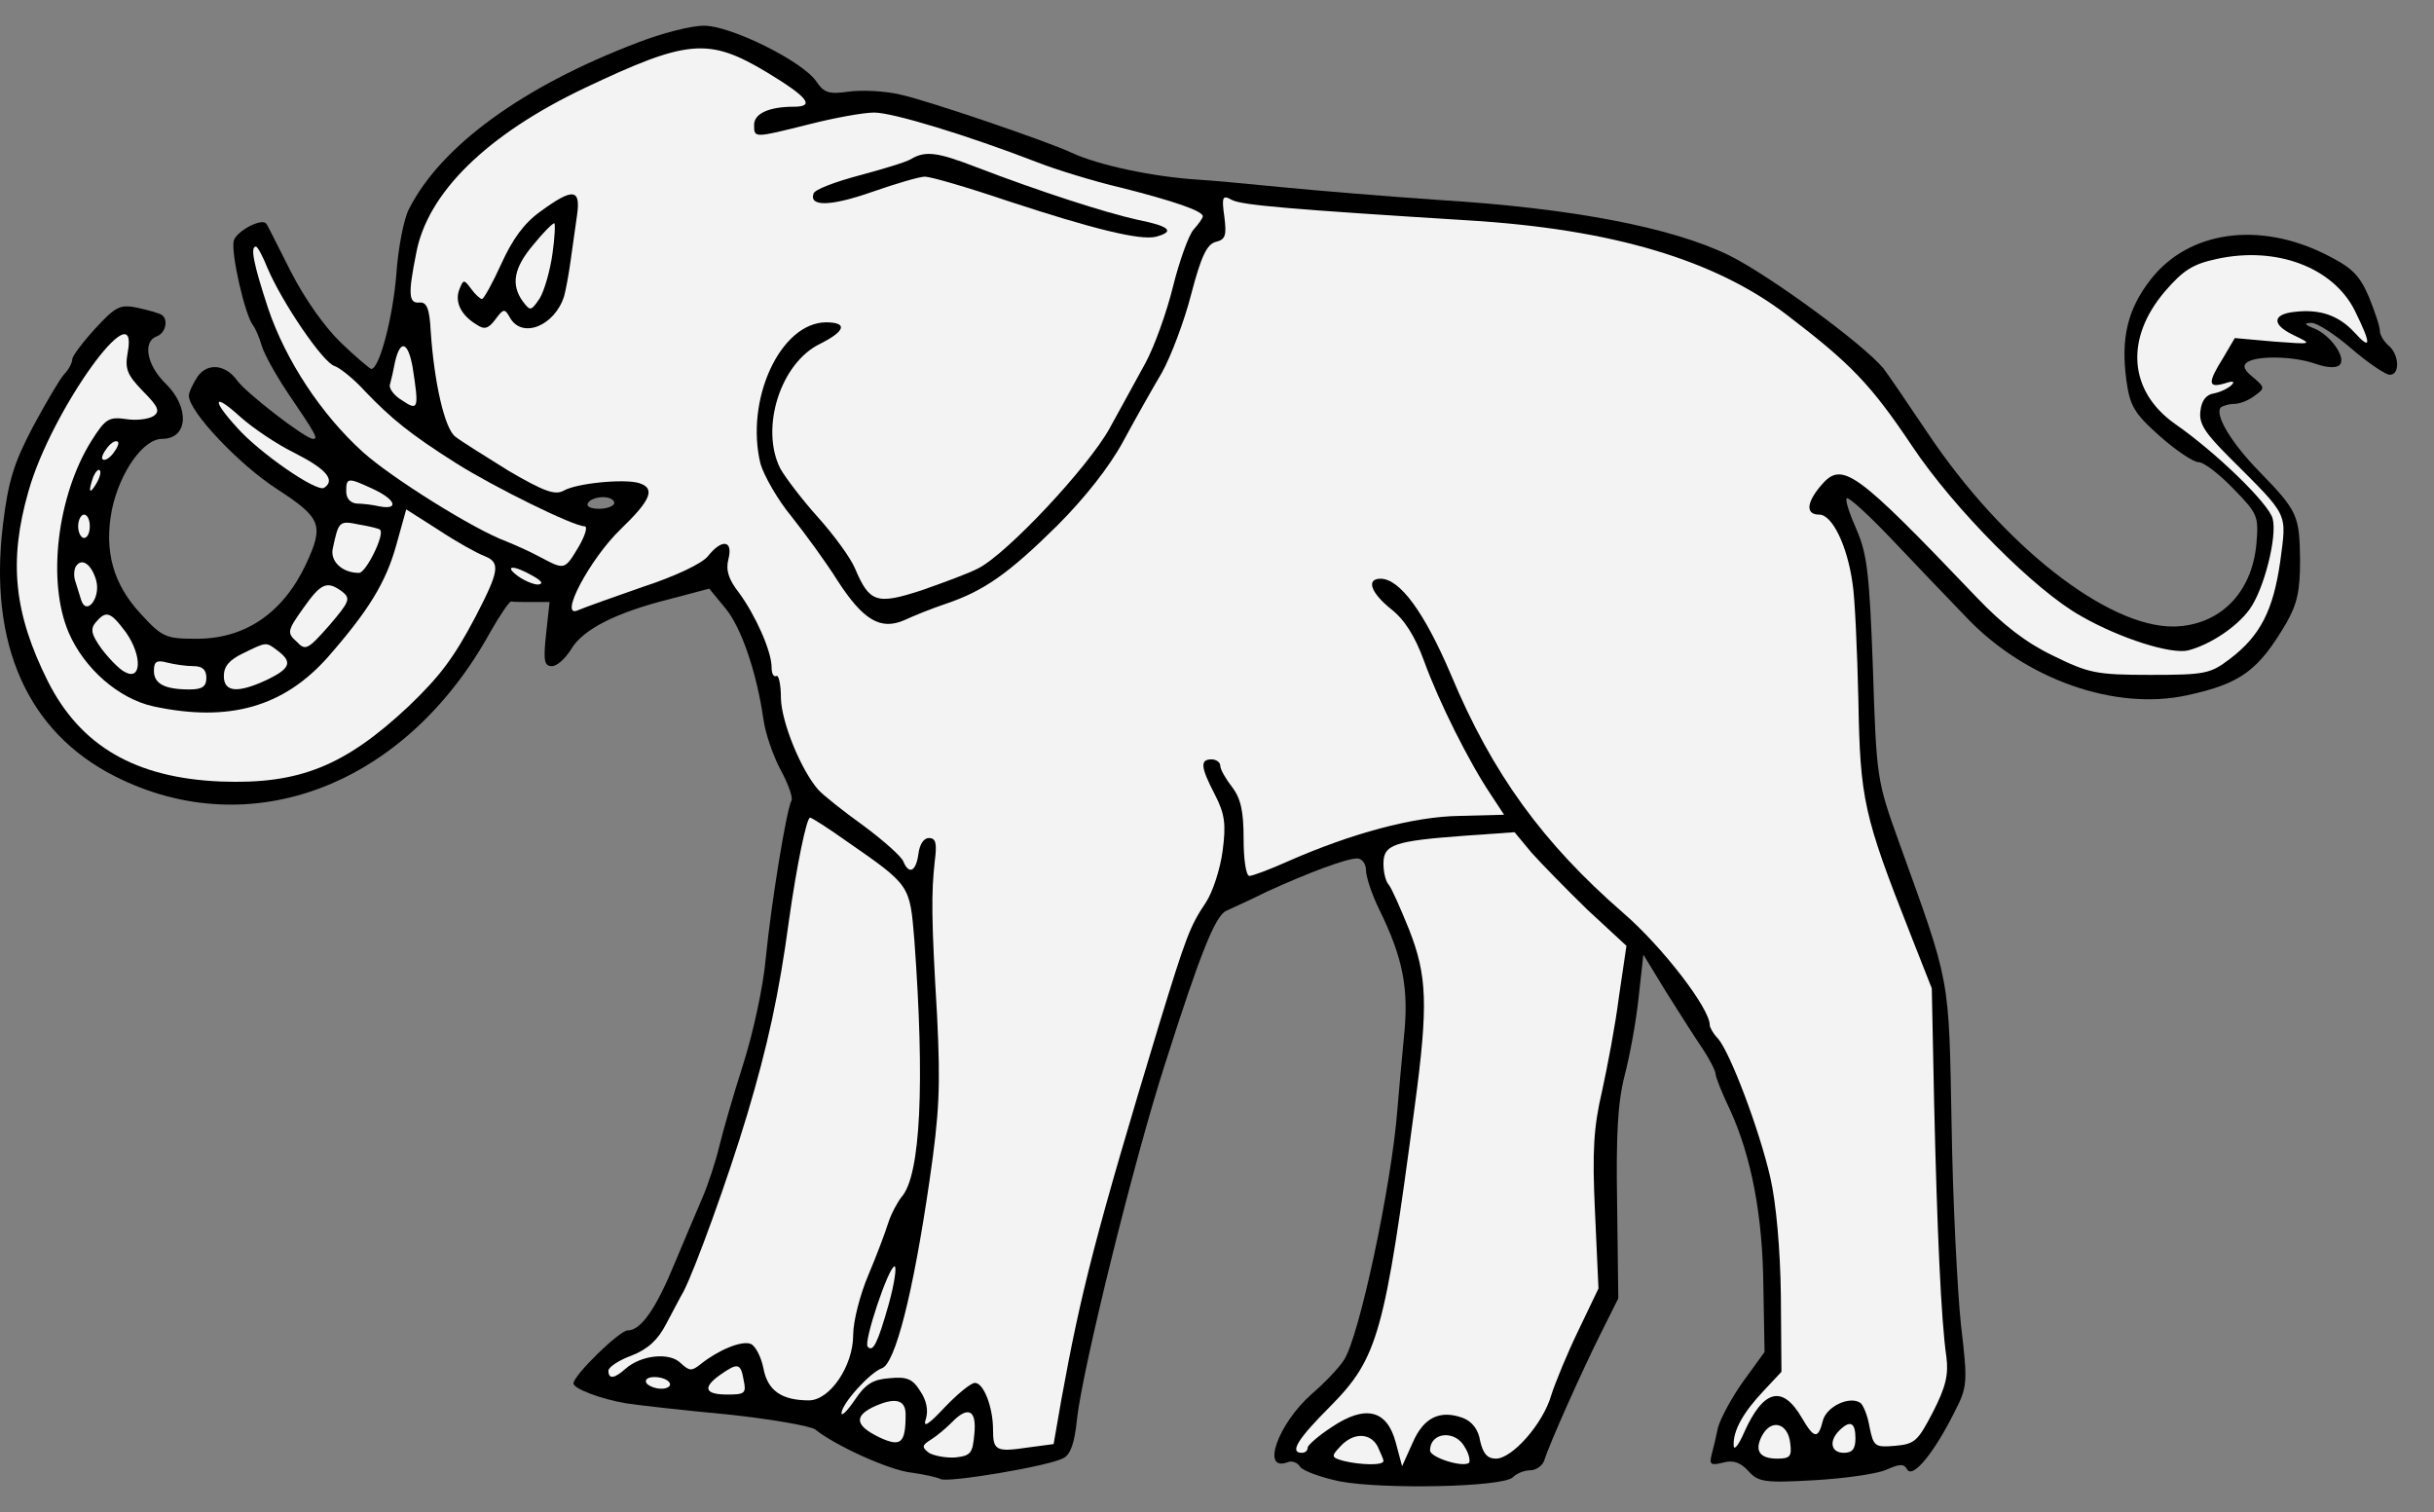 <?xml version="1.0" encoding="UTF-8" standalone="no"?>
<!DOCTYPE svg PUBLIC "-//W3C//DTD SVG 1.1//EN" "http://www.w3.org/Graphics/SVG/1.1/DTD/svg11.dtd">
<svg xmlns:dc="http://purl.org/dc/elements/1.1/" version="1.1" xmlns:xl="http://www.w3.org/1999/xlink" xmlns="http://www.w3.org/2000/svg" viewBox="36 90 297 184.5" width="297" height="184.5">
  <rect x="36" y="90" width="297" height="184.5" fill="#808080" stroke="none"/>
  <defs>
    <clipPath id="artboard_clip_path">
      <path d="M 36 90 L 333 90 L 333 274.5 L 36 274.5 Z"/>
    </clipPath>
  </defs>
  <g id="Elephant_(2)" stroke="none" stroke-opacity="1" stroke-dasharray="none" fill="none" fill-opacity="1">
    <title>Elephant (2)</title>
    <g id="Elephant_(2)_Layer_2" clip-path="url(#artboard_clip_path)">
      <title>Layer 2</title>
      <g id="Group_3">
        <g id="Graphic_34">
          <path d="M 199.976 255.969 C 199.336 256.964 197.558 258.813 196.065 260.093 C 191.941 263.719 189.808 269.692 193.149 268.412 C 193.647 268.199 194.358 268.483 194.643 268.981 C 194.998 269.478 197.131 270.261 199.478 270.758 C 204.74 271.754 219.387 271.469 220.596 270.261 C 221.094 269.763 222.018 269.407 222.729 269.407 C 223.44 269.407 224.222 268.838 224.435 268.199 C 225.075 266.136 229.057 257.248 231.333 252.698 L 233.466 248.431 L 233.324 236.984 C 233.181 228.38 233.395 224.54 234.248 221.198 C 234.888 218.781 235.67 214.443 235.954 211.67 L 236.523 206.48 L 239.296 211.03 C 240.861 213.519 242.852 216.648 243.776 217.999 C 244.629 219.279 245.34 220.701 245.34 221.056 C 245.34 221.412 246.122 223.403 247.118 225.465 C 249.678 231.082 251.1 238.263 251.171 247.08 L 251.313 254.973 L 248.682 258.599 C 247.26 260.59 245.909 263.15 245.625 264.217 C 245.411 265.283 245.056 266.776 244.843 267.559 C 244.558 268.696 244.771 268.838 246.194 268.483 C 247.473 268.127 248.327 268.412 249.322 269.478 C 250.531 270.829 251.242 270.972 257.428 270.616 C 261.125 270.403 265.107 269.834 266.174 269.336 C 267.809 268.625 268.307 268.554 268.734 269.336 C 269.445 270.403 272.004 267.274 274.493 262.297 C 276.057 259.239 276.129 258.813 275.275 251.631 C 274.849 247.507 274.28 236.557 274.138 227.313 C 273.782 208.826 274.067 210.391 267.667 192.614 C 265.036 185.291 264.965 184.935 264.538 171.638 C 264.112 159.906 263.827 157.631 262.548 154.645 C 261.694 152.725 261.125 151.018 261.339 150.805 C 261.552 150.592 263.97 152.796 266.743 155.711 C 269.516 158.626 273.64 162.964 275.986 165.381 C 283.168 172.918 294.118 176.758 302.864 174.838 C 309.477 173.416 311.61 171.781 315.023 165.95 C 316.303 163.675 316.658 162.111 316.658 158.342 C 316.587 152.867 316.374 152.369 311.681 147.534 C 308.197 143.979 306.206 140.566 306.988 139.713 C 307.272 139.499 307.983 139.286 308.623 139.286 C 309.263 139.286 310.401 138.859 311.112 138.29 C 312.392 137.366 312.392 137.295 310.899 136.015 C 309.761 135.091 309.619 134.593 310.259 134.166 C 311.539 133.384 315.876 133.455 318.507 134.38 C 319.929 134.877 321.067 134.949 321.493 134.522 C 322.346 133.669 320.356 130.824 318.294 130.042 C 317.227 129.616 317.085 129.402 318.009 129.402 C 318.649 129.331 320.853 130.753 322.915 132.531 C 324.977 134.309 327.111 135.731 327.608 135.731 C 328.888 135.731 328.746 133.242 327.466 132.175 C 326.897 131.678 326.399 130.896 326.399 130.398 C 326.399 129.829 325.76 127.98 325.048 126.203 C 323.911 123.572 322.986 122.647 319.858 121.083 C 311.681 116.959 303.077 118.168 298.455 124.07 C 295.611 127.696 294.758 131.251 295.469 136.442 C 295.896 139.499 296.393 140.424 299.522 143.197 C 301.513 144.974 303.646 146.396 304.286 146.396 C 304.926 146.396 306.846 147.89 308.552 149.667 C 311.539 152.725 311.61 153.009 311.325 156.422 C 310.756 162.395 306.846 166.306 301.3 166.448 C 293.194 166.59 280.395 156.564 271.222 142.841 C 268.734 139.144 266.316 135.588 265.818 134.949 C 263.33 131.962 251.882 123.572 246.976 121.154 C 240.007 117.741 227.777 115.395 211.566 114.399 C 205.308 113.973 196.705 113.262 192.367 112.835 C 188.101 112.408 183.408 111.982 182.057 111.911 C 176.582 111.555 169.969 110.133 166.77 108.64 C 163.926 107.289 148.922 102.169 145.794 101.529 C 144.016 101.103 141.243 100.961 139.608 101.174 C 137.119 101.529 136.55 101.316 135.626 99.965 C 134.062 97.548 125.102 93.068 121.832 93.139 C 120.338 93.139 116.712 94.063 113.797 95.201 C 99.789 100.534 89.835 107.787 85.924 115.466 C 85.284 116.604 84.573 120.301 84.359 123.501 C 83.933 128.762 82.297 135.02 81.302 135.02 C 81.16 135.02 79.453 133.598 77.605 131.82 C 75.614 129.9 73.196 126.487 71.49 123.145 C 69.925 120.088 68.645 117.457 68.503 117.315 C 68.005 116.532 64.877 118.168 64.521 119.377 C 64.166 120.87 65.872 128.407 66.868 129.687 C 67.152 130.042 67.65 131.18 67.934 132.175 C 68.219 133.171 69.641 135.731 71.063 137.864 C 74.689 143.197 74.831 143.552 74.192 143.552 C 73.267 143.552 66.015 137.935 64.948 136.442 C 63.526 134.451 61.322 134.238 60.113 135.944 C 59.544 136.797 59.046 137.864 59.046 138.29 C 59.046 140.21 65.161 146.681 69.783 149.667 C 75.258 153.222 75.543 154.076 73.338 158.84 C 70.494 164.884 65.801 168.012 59.828 167.941 C 56.273 167.941 55.775 167.728 53.287 165.026 C 49.803 161.328 48.665 157.275 49.66 152.156 C 50.656 147.534 53.5 143.552 55.775 143.552 C 58.975 143.552 59.188 139.713 56.202 136.797 C 53.927 134.593 53.358 131.678 55.136 131.038 C 56.273 130.611 56.558 128.905 55.704 128.407 C 55.349 128.194 54.069 127.838 52.789 127.554 C 50.656 127.127 50.158 127.34 47.598 130.113 C 46.105 131.749 44.825 133.455 44.825 133.811 C 44.825 134.238 44.399 135.091 43.83 135.66 C 43.261 136.3 41.555 139.215 39.99 142.13 C 37.715 146.467 37.004 148.672 36.364 154.005 C 34.586 168.581 39.35 179.318 50.016 184.722 C 66.583 193.112 85.497 185.859 95.807 167.159 C 97.016 165.026 98.154 163.39 98.367 163.39 C 98.652 163.461 99.789 163.461 100.927 163.461 L 103.06 163.461 L 102.633 167.372 C 102.278 170.643 102.42 171.283 103.344 171.283 C 103.984 171.283 104.98 170.359 105.691 169.221 C 107.113 166.803 111.166 164.741 117.708 163.106 L 122.543 161.826 L 124.534 164.244 C 126.453 166.59 128.302 171.923 129.155 177.754 C 129.369 179.46 130.364 182.304 131.289 184.011 C 132.213 185.717 132.782 187.353 132.568 187.708 C 132 188.704 130.151 199.796 129.44 206.906 C 129.155 210.319 127.875 216.15 126.667 219.918 C 125.458 223.687 124.178 228.167 123.751 229.944 C 123.325 231.722 122.4 234.566 121.689 236.201 C 120.978 237.837 119.485 241.392 118.347 244.094 C 116.072 249.64 114.223 252.342 112.588 252.342 C 111.593 252.342 105.975 257.817 105.975 258.813 C 105.975 259.453 109.388 260.733 112.375 261.23 C 113.726 261.444 119.272 262.084 124.676 262.581 C 130.08 263.15 134.915 264.003 135.484 264.43 C 137.83 266.35 144.514 269.407 147.216 269.692 C 148.78 269.905 150.345 270.261 150.771 270.474 C 151.553 270.972 163.997 268.91 165.774 267.914 C 166.627 267.487 167.125 266.065 167.41 263.221 C 168.05 257.177 174.378 231.509 178.218 219.634 C 182.413 206.48 184.261 201.787 185.612 201.147 C 186.181 200.862 188.457 199.867 190.59 198.8 C 195.567 196.525 200.26 194.748 201.611 194.748 C 202.18 194.748 202.678 195.387 202.678 196.17 C 202.678 196.952 203.389 199.156 204.313 201.005 C 207.228 206.977 207.939 210.675 207.299 216.648 C 207.015 219.634 206.659 223.545 206.517 225.322 C 205.806 234.637 201.824 253.267 199.976 255.969 Z M 110.953 151.374 L 110.953 151.374 C 110.953 151.729 110.099 152.085 109.104 152.085 C 108.108 152.085 107.468 151.8 107.753 151.374 C 107.966 150.947 108.819 150.663 109.602 150.663 C 110.313 150.663 110.953 150.947 110.953 151.374 Z" fill="black"/>
        </g>
        <g id="Graphic_33">
          <path d="M 129.582 98.827 C 134.63 101.885 135.484 103.023 132.853 103.023 C 129.795 103.023 128.018 103.876 128.018 105.227 C 128.018 106.862 127.947 106.862 134.773 105.156 C 137.83 104.374 141.385 103.734 142.665 103.734 C 144.941 103.734 154.042 106.507 162.503 109.778 C 164.85 110.702 169.472 112.124 172.814 112.906 C 179.284 114.542 182.768 115.75 182.768 116.39 C 182.768 116.604 182.27 117.315 181.631 118.026 C 181.062 118.666 179.924 121.794 179.142 124.923 C 178.36 128.123 176.867 132.247 175.8 134.238 C 174.733 136.228 172.742 139.784 171.392 142.272 C 168.761 147.036 158.877 157.56 155.393 159.337 C 154.184 159.977 151.056 161.115 148.425 162.039 C 142.95 163.817 142.096 163.533 140.319 159.337 C 139.821 158.129 137.759 155.284 135.839 153.151 C 133.919 151.018 131.857 148.316 131.217 147.179 C 128.729 142.272 131.217 134.309 136.053 131.962 C 139.181 130.398 139.466 129.331 136.764 129.331 C 131.217 129.402 126.88 138.788 128.8 146.61 C 129.226 148.032 130.862 150.947 132.568 153.009 C 134.204 155.071 136.764 158.555 138.186 160.831 C 141.314 165.666 143.447 166.946 146.363 165.666 C 147.429 165.168 149.705 164.244 151.411 163.675 C 156.033 162.111 159.019 160.048 164.992 154.147 C 168.334 150.805 171.32 147.036 173.027 143.908 C 174.52 141.135 176.653 137.366 177.791 135.446 C 178.857 133.526 180.493 129.26 181.346 125.918 C 182.555 121.296 183.266 119.803 184.333 119.519 C 185.541 119.234 185.684 118.737 185.399 116.461 C 185.044 113.973 185.186 113.759 186.323 114.399 C 187.532 115.039 193.505 115.537 215.121 116.888 C 232.755 117.955 245.269 121.723 254.015 128.407 C 261.837 134.38 264.254 136.868 269.303 144.405 C 274.422 152.085 284.306 162.039 289.923 165.168 C 294.758 167.941 300.944 169.861 303.006 169.363 C 305.708 168.652 308.908 166.519 310.472 164.386 C 312.25 161.968 313.885 155.498 313.316 153.294 C 312.89 151.516 306.49 145.259 301.371 141.703 C 295.753 137.722 295.256 131.322 300.162 125.563 C 302.437 122.932 303.575 122.221 306.561 121.581 C 313.814 120.017 320.711 122.647 323.342 127.909 C 325.404 132.104 325.333 132.815 323.271 130.54 C 321.351 128.478 319.076 127.696 316.018 128.051 C 313.245 128.336 313.174 129.616 315.876 130.896 C 318.222 132.033 318.222 132.033 313.458 131.678 L 308.694 131.251 L 307.272 133.669 C 305.353 136.726 305.424 137.366 307.415 136.797 C 308.481 136.442 308.766 136.513 308.268 137.011 C 307.912 137.366 306.917 137.864 306.135 138.006 C 305.21 138.148 304.641 138.859 304.499 140.139 C 304.286 141.703 305.068 142.841 308.054 145.828 C 315.378 153.151 315.023 152.44 314.241 158.484 C 313.387 164.457 311.823 167.586 308.054 170.43 C 305.708 172.207 305.068 172.35 298.384 172.35 C 291.772 172.35 290.847 172.136 286.51 170.003 C 283.239 168.439 280.395 166.235 277.266 162.964 C 262.192 147.179 260.77 146.183 258.139 149.312 C 256.361 151.445 256.361 152.796 257.997 152.796 C 259.561 152.796 261.41 156.564 262.05 161.186 C 262.334 162.893 262.619 169.292 262.761 175.407 C 262.974 187.566 263.401 189.486 269.089 203.92 L 271.72 210.604 L 272.004 224.54 C 272.36 239.97 272.858 251.205 273.498 255.542 C 273.782 257.746 273.427 259.239 271.862 262.297 C 270.014 265.852 269.658 266.208 267.24 266.421 C 264.752 266.634 264.61 266.492 264.112 264.074 C 263.899 262.723 263.33 261.372 262.974 261.159 C 261.623 260.306 258.85 261.657 258.423 263.363 C 257.855 265.639 257.357 265.568 255.864 263.008 C 253.517 258.955 251.171 259.524 248.824 264.786 C 248.113 266.421 247.544 267.061 247.544 266.35 C 247.473 264.572 248.682 262.368 251.242 259.666 L 253.375 257.391 L 253.304 248.076 C 253.233 242.459 252.735 236.841 252.024 233.713 C 250.673 227.811 247.118 218.425 245.625 216.719 C 245.056 216.15 244.629 215.368 244.629 215.083 C 244.629 213.021 238.799 205.484 234.106 201.431 C 224.293 192.899 218.107 184.437 213.059 172.35 C 209.788 164.67 206.802 160.617 204.455 160.617 C 202.678 160.617 203.246 162.324 205.735 164.315 C 207.37 165.595 208.65 167.586 209.788 170.714 C 211.566 175.62 215.263 183.015 217.894 186.926 L 219.529 189.415 L 214.125 189.557 C 208.508 189.628 200.9 191.69 193.149 195.103 C 190.945 196.098 188.812 196.881 188.457 196.881 C 188.03 196.881 187.746 194.819 187.746 192.33 C 187.746 188.917 187.39 187.424 186.323 186.002 C 185.541 185.006 184.901 183.869 184.901 183.442 C 184.901 183.015 184.404 182.66 183.835 182.66 C 182.413 182.66 182.484 183.584 184.261 186.997 C 185.47 189.344 185.612 190.623 185.186 193.823 C 184.901 196.027 183.977 198.872 183.124 200.151 C 181.204 202.996 180.706 204.347 177.435 215.012 C 169.685 240.61 167.907 247.578 165.49 260.875 L 164.565 266.208 L 161.366 266.634 C 157.526 267.203 157.171 266.99 157.171 264.43 C 157.171 261.728 156.033 258.742 154.966 258.742 C 154.469 258.742 152.833 260.093 151.269 261.728 C 149.207 263.932 148.567 264.288 148.994 263.079 C 149.278 262.084 149.065 260.875 148.282 259.737 C 147.358 258.244 146.647 257.959 144.514 258.173 C 142.523 258.315 141.599 258.884 140.319 260.804 C 139.394 262.155 138.683 262.866 138.683 262.439 C 138.683 261.301 142.168 257.462 143.59 256.964 C 145.225 256.466 147.429 247.792 149.42 234.068 C 150.629 225.749 150.771 222.62 150.345 213.946 C 149.633 202 149.633 199.014 150.06 195.103 C 150.345 192.899 150.202 192.259 149.349 192.259 C 148.709 192.259 148.211 193.041 148.069 194.179 C 147.785 196.312 146.932 196.81 146.22 195.103 C 146.007 194.534 143.874 192.614 141.385 190.766 C 138.897 188.988 136.408 186.997 135.839 186.357 C 133.777 184.011 131.36 178.18 131.289 175.194 C 131.289 173.487 131.004 172.278 130.72 172.492 C 130.364 172.634 130.151 172.136 130.151 171.425 C 130.151 169.434 128.16 165.026 126.169 162.324 C 124.889 160.688 124.534 159.551 124.889 158.2 C 125.458 155.924 124.107 155.711 122.4 157.844 C 121.689 158.769 118.347 160.333 114.437 161.613 C 110.739 162.893 107.184 164.173 106.544 164.457 C 104.055 165.595 107.966 158.2 111.735 154.573 C 115.432 151.018 116.001 149.596 114.01 148.956 C 112.232 148.387 106.331 148.956 104.766 149.881 C 103.7 150.449 102.349 149.952 98.083 147.463 C 95.238 145.685 92.252 143.837 91.541 143.268 C 90.261 142.272 88.981 136.726 88.555 130.398 C 88.412 127.625 88.057 126.843 87.204 126.914 C 85.853 127.056 85.782 125.918 86.777 120.941 C 88.128 113.546 95.381 106.436 107.326 100.747 C 119.912 94.774 122.472 94.561 129.582 98.827 Z" fill="#f3f3f3"/>
        </g>
        <g id="Graphic_32">
          <path d="M 68.645 122.719 C 70.423 126.914 75.4 134.238 76.822 134.664 C 77.462 134.877 79.169 136.228 80.52 137.722 C 83.791 141.135 86.066 142.983 91.683 146.539 C 96.305 149.454 105.975 154.218 107.326 154.218 C 107.753 154.218 107.397 155.356 106.615 156.707 C 104.909 159.551 104.909 159.551 102.065 158.058 C 100.927 157.418 99.007 156.564 97.798 156.067 C 93.888 154.645 83.791 148.316 80.307 145.188 C 75.187 140.566 70.85 133.953 68.716 127.625 C 66.939 122.221 66.512 120.088 67.223 120.088 C 67.437 120.088 68.077 121.296 68.645 122.719 Z" fill="#f3f3f3"/>
        </g>
        <g id="Graphic_31">
          <path d="M 51.58 133.029 C 51.225 135.02 51.509 135.731 53.429 137.722 C 55.349 139.641 55.562 140.21 54.709 140.779 C 54.14 141.135 52.647 141.348 51.367 141.135 C 49.305 140.85 48.878 141.064 47.172 143.766 C 42.977 150.449 41.697 160.973 44.399 167.23 C 46.319 171.638 50.514 175.265 54.709 176.189 C 63.952 178.18 70.636 176.26 76.04 170.145 C 80.946 164.528 83.08 161.115 84.359 156.493 L 85.568 152.156 L 89.479 154.645 C 91.612 156.067 94.172 157.489 95.096 157.844 C 97.087 158.626 96.945 159.622 94.03 165.239 C 91.328 170.359 89.692 172.492 85.853 176.189 C 78.031 183.513 72.485 185.717 62.957 185.362 C 52.505 184.935 45.821 181.024 41.839 173.132 C 37.715 164.884 37.004 158.484 39.493 149.881 C 42.266 140.068 53.073 125.065 51.58 133.029 Z" fill="#f3f3f3"/>
        </g>
        <g id="Graphic_30">
          <path d="M 86.35 134.806 C 87.133 139.855 87.061 140.21 85.071 138.859 C 84.075 138.29 83.435 137.366 83.577 136.939 C 83.72 136.442 84.004 135.233 84.217 134.095 C 84.857 131.393 85.782 131.678 86.35 134.806 Z" fill="#f3f3f3"/>
        </g>
        <g id="Graphic_29">
          <path d="M 72.058 145.33 C 75.827 147.25 76.965 148.601 75.543 149.525 C 74.618 150.094 67.579 145.188 64.948 142.201 C 61.748 138.717 62.033 137.864 65.303 140.85 C 66.797 142.201 69.854 144.263 72.058 145.33 Z" fill="#f3f3f3"/>
        </g>
        <g id="Graphic_28">
          <path d="M 49.803 145.33 C 49.305 145.97 48.736 146.254 48.523 146.041 C 48.309 145.899 48.594 145.259 49.092 144.619 C 49.589 143.979 50.158 143.694 50.372 143.908 C 50.585 144.05 50.3 144.69 49.803 145.33 Z" fill="#f3f3f3"/>
        </g>
        <g id="Graphic_27">
          <path d="M 47.741 149.027 C 46.887 150.449 46.745 150.023 47.385 148.174 C 47.67 147.534 48.025 147.179 48.167 147.392 C 48.381 147.534 48.167 148.316 47.741 149.027 Z" fill="#f3f3f3"/>
        </g>
        <g id="Graphic_26">
          <path d="M 81.515 149.667 C 84.288 150.947 84.715 152.227 82.369 151.8 C 81.444 151.587 80.164 151.445 79.524 151.445 C 78.742 151.374 78.245 150.805 78.245 149.952 C 78.245 148.245 78.458 148.245 81.515 149.667 Z" fill="#f3f3f3"/>
        </g>
        <g id="Graphic_25">
          <path d="M 46.958 154.218 C 46.958 155 46.674 155.64 46.247 155.64 C 45.892 155.64 45.536 155 45.536 154.218 C 45.536 153.436 45.892 152.796 46.247 152.796 C 46.674 152.796 46.958 153.436 46.958 154.218 Z" fill="#f3f3f3"/>
        </g>
        <g id="Graphic_24">
          <path d="M 82.369 154.645 C 83.009 155.142 80.662 159.906 79.809 159.906 C 77.747 159.906 76.254 158.484 76.609 156.92 C 77.32 153.578 77.391 153.507 79.809 154.005 C 81.089 154.218 82.297 154.502 82.369 154.645 Z" fill="#f3f3f3"/>
        </g>
        <g id="Graphic_23">
          <path d="M 47.741 160.831 C 48.309 162.964 46.532 165.239 45.892 163.177 C 45.679 162.537 45.394 161.542 45.181 160.902 C 44.968 160.262 45.039 159.48 45.252 159.124 C 45.963 157.986 47.172 158.84 47.741 160.831 Z" fill="#f3f3f3"/>
        </g>
        <g id="Graphic_22">
          <path d="M 100.998 160.262 C 102.136 160.902 102.349 161.257 101.638 161.328 C 101.069 161.328 99.931 160.831 99.149 160.262 C 97.443 158.982 98.652 158.911 100.998 160.262 Z" fill="#f3f3f3"/>
        </g>
        <g id="Graphic_21">
          <path d="M 77.747 162.182 C 78.813 163.035 78.671 163.39 76.182 166.306 C 73.552 169.292 73.267 169.434 72.201 168.297 C 70.992 167.23 71.063 166.946 72.983 164.244 C 75.187 161.115 75.898 160.831 77.747 162.182 Z" fill="#f3f3f3"/>
        </g>
        <g id="Graphic_20">
          <path d="M 51.367 167.159 C 53.358 170.003 53.287 173.132 51.225 171.994 C 50.514 171.638 49.234 170.288 48.381 169.15 C 47.101 167.372 47.03 166.732 47.67 165.95 C 48.949 164.457 49.447 164.599 51.367 167.159 Z" fill="#f3f3f3"/>
        </g>
        <g id="Graphic_19">
          <path d="M 69.925 169.434 C 71.703 170.785 71.418 171.567 68.645 172.918 C 65.019 174.625 63.313 174.483 63.313 172.492 C 63.313 171.283 64.024 170.501 65.659 169.719 C 68.574 168.297 68.432 168.297 69.925 169.434 Z" fill="#f3f3f3"/>
        </g>
        <g id="Graphic_18">
          <path d="M 59.615 171.283 C 60.682 171.283 61.179 171.71 61.179 172.705 C 61.179 173.772 60.682 174.127 59.117 174.127 C 56.06 174.127 54.78 173.416 54.78 171.852 C 54.78 170.714 55.136 170.501 56.415 170.856 C 57.269 171.07 58.691 171.283 59.615 171.283 Z" fill="#f3f3f3"/>
        </g>
        <g id="Graphic_17">
          <path d="M 139.252 192.614 C 147.145 198.089 147.003 197.947 147.571 204.702 C 148.851 222.123 148.354 233.428 146.007 236.059 C 145.509 236.699 144.727 238.121 144.372 239.259 C 144.016 240.397 142.95 243.241 141.954 245.587 C 140.959 247.934 140.105 251.205 140.105 252.911 C 140.105 256.68 137.261 260.875 134.702 260.875 C 131.36 260.875 129.653 259.666 129.155 256.964 C 128.871 255.542 128.16 254.191 127.591 253.978 C 126.453 253.551 123.609 254.76 121.476 256.466 C 120.41 257.32 120.125 257.32 119.059 256.324 C 117.708 254.973 114.223 255.329 112.304 257.035 C 110.953 258.244 110.242 258.315 110.242 257.248 C 110.242 256.822 111.521 255.969 113.086 255.4 C 115.077 254.618 116.285 253.48 117.281 251.56 C 118.063 250.138 118.987 248.289 119.414 247.578 C 120.836 244.805 124.818 233.855 127.164 226.034 C 129.653 217.714 131.075 211.244 132.284 202.213 C 133.208 195.672 134.417 189.77 134.844 189.77 C 135.057 189.77 137.048 191.05 139.252 192.614 Z" fill="#f3f3f3"/>
        </g>
        <g id="Graphic_16">
          <path d="M 229.697 201.005 L 234.461 205.413 L 233.537 211.67 C 233.11 215.083 232.115 220.274 231.475 223.189 C 230.479 227.456 230.266 230.371 230.622 237.837 L 231.048 247.223 L 228.631 252.271 C 227.28 255.044 225.786 258.671 225.289 260.235 C 224.293 263.719 220.525 267.985 218.534 267.985 C 217.467 267.985 216.97 267.345 216.614 265.852 C 216.401 264.43 215.619 263.435 214.481 263.008 C 211.708 262.012 209.717 262.937 208.366 266.065 L 207.086 268.91 L 206.304 265.994 C 205.237 262.012 202.606 261.372 198.482 264.146 C 196.847 265.212 195.567 266.35 195.567 266.634 C 195.567 266.99 195.283 267.274 194.856 267.274 C 193.292 267.274 194.358 265.568 198.34 261.586 C 204.171 255.684 204.953 252.698 208.65 224.825 C 210.286 212.595 210.143 209.04 207.939 203.422 C 206.873 200.791 205.806 198.374 205.451 197.947 C 205.095 197.592 204.811 196.454 204.811 195.387 C 204.811 193.041 206.091 192.614 214.765 191.974 L 220.809 191.548 L 222.871 194.036 C 224.08 195.387 227.137 198.516 229.697 201.005 Z" fill="#f3f3f3"/>
        </g>
        <g id="Graphic_15">
          <path d="M 144.443 249.143 C 143.092 253.906 142.523 255.044 141.883 254.333 C 141.314 253.835 144.443 244.521 145.154 244.521 C 145.438 244.521 145.154 246.583 144.443 249.143 Z" fill="#f3f3f3"/>
        </g>
        <g id="Graphic_14">
          <path d="M 126.738 258.386 C 127.093 260.022 126.88 260.164 124.747 260.164 C 121.974 260.164 121.689 259.31 123.894 257.746 C 126.027 256.253 126.382 256.324 126.738 258.386 Z" fill="#f3f3f3"/>
        </g>
        <g id="Graphic_13">
          <path d="M 117.708 258.742 C 117.921 259.097 117.494 259.453 116.712 259.453 C 115.93 259.453 115.077 259.097 114.863 258.742 C 114.65 258.315 115.077 258.031 115.859 258.031 C 116.641 258.031 117.494 258.315 117.708 258.742 Z" fill="#f3f3f3"/>
        </g>
        <g id="Graphic_12">
          <path d="M 146.505 262.581 C 146.505 266.136 145.936 266.634 143.234 265.354 C 140.461 264.003 140.177 262.866 142.452 261.728 C 145.154 260.448 146.505 260.733 146.505 262.581 Z" fill="#f3f3f3"/>
        </g>
        <g id="Graphic_11">
          <path d="M 154.895 264.928 C 154.682 267.345 154.469 267.63 152.549 267.843 C 151.411 267.914 149.918 267.63 149.349 267.274 C 148.425 266.563 148.496 266.35 149.633 265.639 C 150.416 265.141 151.482 264.217 152.122 263.577 C 154.113 261.515 155.18 262.012 154.895 264.928 Z" fill="#f3f3f3"/>
        </g>
        <g id="Graphic_10">
          <path d="M 254.442 266.065 C 254.655 267.701 254.442 267.985 252.877 267.985 C 250.673 267.985 250.033 266.99 251.029 265.141 C 252.166 263.079 254.157 263.648 254.442 266.065 Z" fill="#f3f3f3"/>
        </g>
        <g id="Graphic_9">
          <path d="M 262.405 265.497 C 262.405 266.776 262.05 267.274 260.983 267.274 C 259.419 267.274 259.135 265.852 260.414 264.572 C 261.765 263.221 262.405 263.577 262.405 265.497 Z" fill="#f3f3f3"/>
        </g>
        <g id="Graphic_8">
          <path d="M 204.1 266.492 C 204.455 267.274 204.811 268.056 204.811 268.27 C 204.811 268.838 202.038 268.767 199.976 268.27 C 198.411 267.843 198.411 267.701 199.549 266.492 C 201.113 264.786 203.175 264.786 204.1 266.492 Z" fill="#f3f3f3"/>
        </g>
        <g id="Graphic_7">
          <path d="M 214.765 266.634 C 215.263 267.416 215.405 268.27 215.263 268.483 C 214.552 269.123 210.499 267.843 210.499 266.99 C 210.499 264.714 213.628 264.43 214.765 266.634 Z" fill="#f3f3f3"/>
        </g>
        <g id="Graphic_6">
          <path d="M 147.145 109.422 C 146.576 109.778 143.732 110.631 140.817 111.413 C 137.901 112.195 135.413 113.119 135.27 113.617 C 134.702 115.253 137.404 115.181 142.452 113.404 C 145.296 112.408 148.211 111.555 148.851 111.555 C 149.562 111.555 153.971 112.835 158.806 114.47 C 169.401 117.955 175.16 119.377 177.08 118.879 C 179.426 118.239 178.715 117.599 174.804 116.817 C 170.894 115.964 162.788 113.333 155.18 110.417 C 150.416 108.569 148.922 108.355 147.145 109.422 Z" fill="black"/>
        </g>
        <g id="Graphic_5">
          <path d="M 101.922 115.821 C 99.931 117.243 98.509 119.234 97.158 122.221 C 96.092 124.567 95.025 126.487 94.812 126.487 C 94.599 126.487 93.959 125.918 93.461 125.207 C 92.608 124.07 92.537 124.07 92.039 125.349 C 91.47 126.843 92.252 128.478 94.172 129.616 C 95.096 130.256 95.594 130.113 96.447 128.976 C 97.443 127.625 97.585 127.625 98.225 128.762 C 99.718 131.393 103.7 129.758 104.838 126.132 C 105.051 125.349 105.406 123.43 105.62 121.865 C 105.833 120.301 106.189 117.812 106.402 116.319 C 106.9 112.977 105.904 112.906 101.922 115.821 Z" fill="black"/>
        </g>
        <g id="Graphic_4">
          <path d="M 103.416 120.941 C 103.131 123.003 102.42 125.492 101.851 126.416 C 100.785 127.98 100.714 127.98 99.789 126.772 C 98.296 124.709 98.723 122.647 101.069 119.874 C 102.278 118.381 103.416 117.243 103.629 117.243 C 103.771 117.243 103.7 118.95 103.416 120.941 Z" fill="#f3f3f3"/>
        </g>
      </g>
    </g>
  </g>
</svg>
